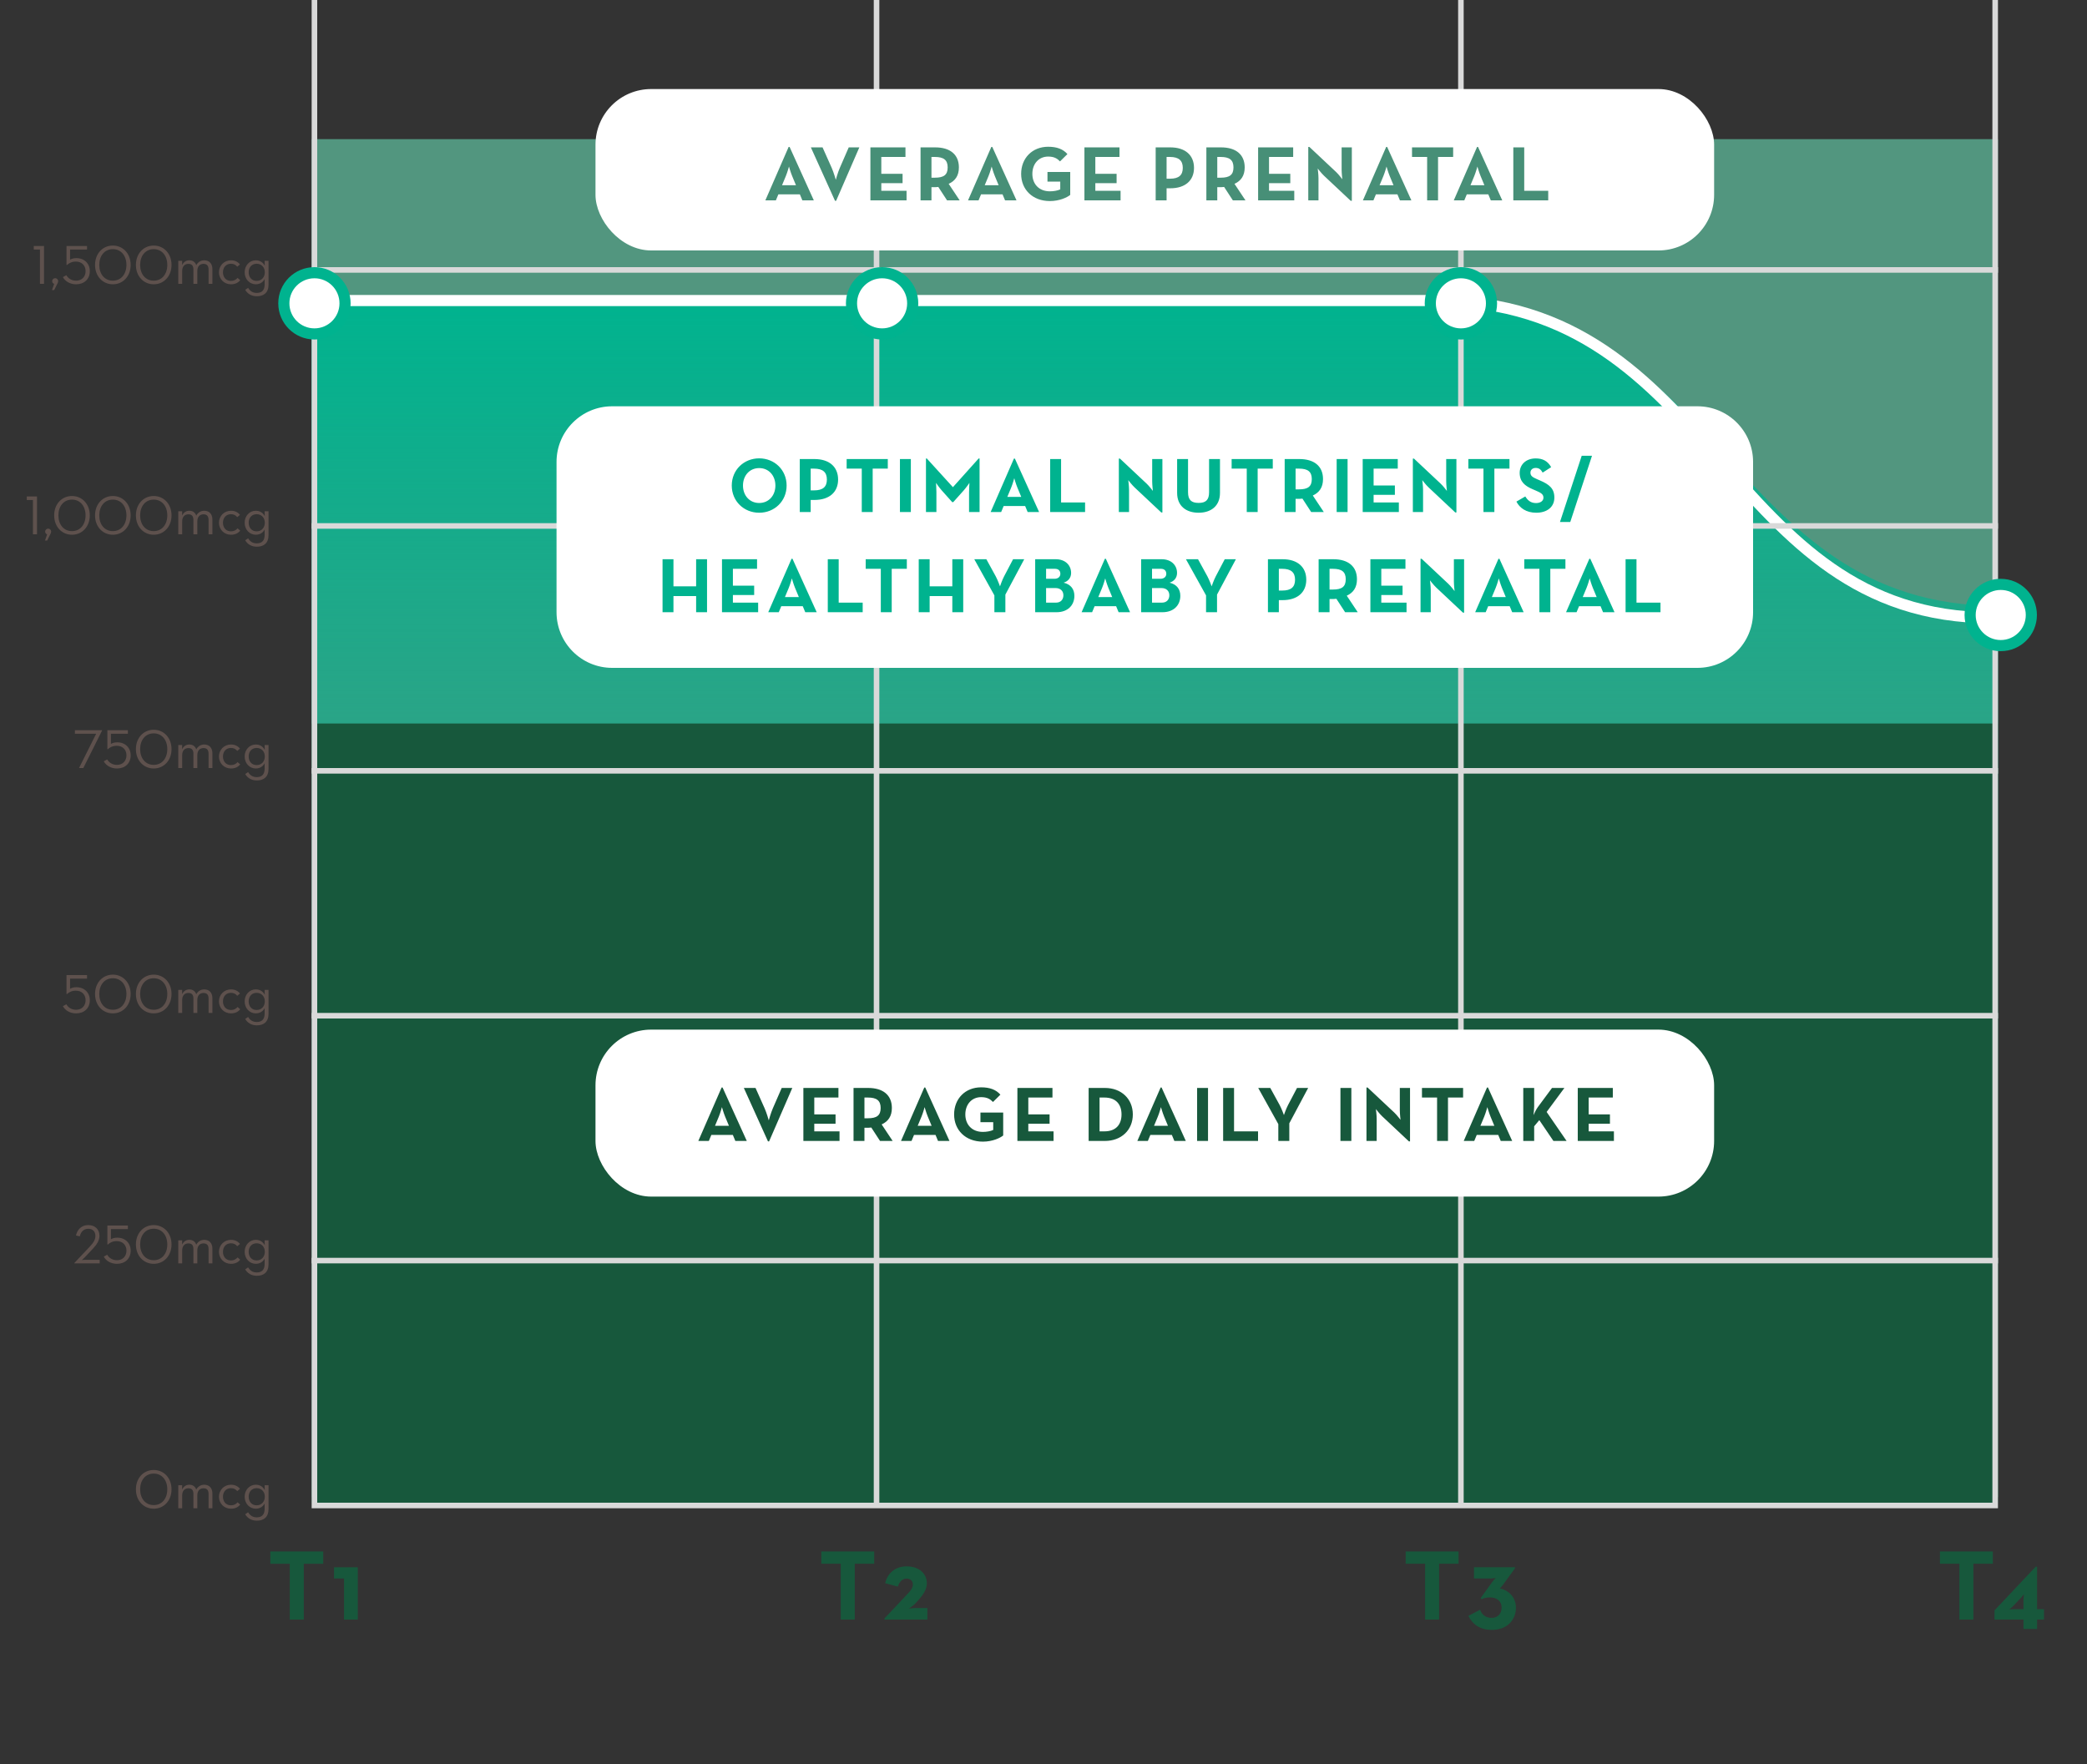 <svg width="375" height="317" viewBox="0 0 375 317" fill="none" xmlns="http://www.w3.org/2000/svg">
<rect x="0" y="0" width="375" height="317" fill="#333333" stroke="none"/>
<path d="M56 25H359V269H56V25Z" fill="#52967F"/>
<path d="M157.188 54H56V270H359V108.857C310.238 108.857 309.674 54 258.376 54H157.188Z" fill="url(#paint0_linear_7200_3251)"/>
<rect width="303" height="140" transform="translate(56 130)" fill="#17583C"/>
<path d="M52.068 291H54.588V280.974H58.08V278.76H48.576V280.974H52.068V291ZM61.82 291H64.286V281.604H60.02V283.62H61.82V291Z" fill="#17583C"/>
<path d="M151.068 291H153.588V280.974H157.08V278.76H147.576V280.974H151.068V291ZM158.93 291H166.634V288.93H164.546C164.222 288.93 163.304 289.02 163.304 289.02C163.304 289.02 164.042 288.552 164.384 288.192L164.654 287.904C165.752 286.734 166.544 285.654 166.544 284.502C166.544 282.936 165.392 281.442 162.872 281.442C161.018 281.442 159.488 282.54 159.056 284.466L161.324 285.078C161.594 284.286 162.062 283.638 162.89 283.638C163.574 283.638 164.024 284.052 164.024 284.664C164.024 285.438 163.538 285.906 162.512 286.986L158.93 290.784V291Z" fill="#17583C"/>
<path d="M256.068 291H258.588V280.974H262.08V278.76H252.576V280.974H256.068V291ZM268.052 292.854C270.968 292.854 272.39 290.892 272.39 288.894C272.39 286.914 271.004 285.708 269.492 285.402C269.492 285.402 269.726 285.204 269.978 284.862L272.21 281.802V281.604H264.848V283.62H267.692C268.214 283.62 268.79 283.53 268.79 283.53C268.79 283.53 268.43 283.836 268.142 284.232L266.054 287.13L266.234 287.346C266.576 287.166 266.99 287.022 267.782 287.022C268.916 287.022 269.816 287.67 269.816 288.84C269.816 290.01 269.042 290.694 268.052 290.694C267.062 290.694 266.342 290.262 265.946 289.236L263.84 290.334C264.506 291.684 265.766 292.854 268.052 292.854Z" fill="#17583C"/>
<path d="M352.068 291H354.588V280.974H358.08V278.76H348.576V280.974H352.068V291ZM366.032 289.128V281.496H365.78L358.382 289.344V291H363.584V292.692H366.032V291H367.274V289.128H366.032ZM363.584 289.128H361.964C361.46 289.128 361.028 289.182 361.028 289.182C361.028 289.182 361.424 288.894 361.766 288.534L363.062 287.166C363.386 286.824 363.674 286.428 363.674 286.428C363.674 286.428 363.584 287.148 363.584 287.544V289.128Z" fill="#17583C"/>
<line x1="157.5" y1="-7.74961e-08" x2="157.5" y2="270" stroke="#D9D9D9" style="mix-blend-mode:multiply"/>
<line x1="262.5" y1="-7.72453e-08" x2="262.5" y2="270" stroke="#D9D9D9" style="mix-blend-mode:multiply"/>
<line x1="358.5" y1="-7.72453e-08" x2="358.5" y2="270" stroke="#D9D9D9" style="mix-blend-mode:multiply"/>
<line x1="56.5" y1="-3.86835e-07" x2="56.5" y2="270" stroke="#D9D9D9" style="mix-blend-mode:multiply"/>
<path d="M56 54C110.22 54 109.939 54 156.854 54C203.769 54 206.579 54 257.708 54C308.837 54 309.399 111 358 111" stroke="white" stroke-width="2"/>
<path d="M7.179 51H7.909V44.2H6.069V44.84H7.179V51ZM9.342 52.12H9.732L10.332 50.92C10.392 50.81 10.452 50.66 10.452 50.52C10.452 50.22 10.202 49.98 9.912 49.98C9.632 49.98 9.372 50.22 9.372 50.52C9.372 50.76 9.522 50.94 9.732 51.01L9.342 52.12ZM13.68 51.08C15.12 51.08 16.14 50.16 16.14 48.71C16.14 47.36 15.16 46.38 13.74 46.38C13.27 46.38 12.91 46.47 12.59 46.66V44.84H15.64V44.2H11.95V47.59L12.01 47.63C12.42 47.26 12.91 47 13.64 47C14.71 47 15.38 47.73 15.38 48.71C15.38 49.7 14.72 50.43 13.68 50.43C12.82 50.43 12.24 50 11.92 49.45L11.3 49.79C11.73 50.57 12.6 51.08 13.68 51.08ZM20.277 51.08C22.077 51.08 23.477 49.66 23.477 47.6C23.477 45.54 22.077 44.12 20.277 44.12C18.477 44.12 17.077 45.54 17.077 47.6C17.077 49.66 18.477 51.08 20.277 51.08ZM20.277 50.43C18.787 50.43 17.837 49.24 17.837 47.6C17.837 45.96 18.787 44.77 20.277 44.77C21.767 44.77 22.717 45.96 22.717 47.6C22.717 49.24 21.767 50.43 20.277 50.43ZM27.621 51.08C29.421 51.08 30.821 49.66 30.821 47.6C30.821 45.54 29.421 44.12 27.621 44.12C25.821 44.12 24.421 45.54 24.421 47.6C24.421 49.66 25.821 51.08 27.621 51.08ZM27.621 50.43C26.131 50.43 25.181 49.24 25.181 47.6C25.181 45.96 26.131 44.77 27.621 44.77C29.111 44.77 30.061 45.96 30.061 47.6C30.061 49.24 29.111 50.43 27.621 50.43ZM32.035 51H32.735V48.68C32.735 47.86 33.195 47.41 33.855 47.41C34.495 47.41 34.755 47.78 34.755 48.44V51H35.455V48.68C35.455 47.86 35.905 47.41 36.565 47.41C37.215 47.41 37.475 47.78 37.475 48.44V51H38.165V48.35C38.165 47.37 37.605 46.77 36.695 46.77C36.095 46.77 35.575 47.08 35.265 47.64C35.085 47.12 34.665 46.77 34.015 46.77C33.435 46.77 32.985 47.08 32.715 47.64L32.735 46.86H32.035V51ZM41.493 51.08C42.263 51.08 42.773 50.81 43.163 50.34L42.683 49.93C42.423 50.24 42.063 50.47 41.493 50.47C40.613 50.47 40.063 49.81 40.063 48.93C40.063 48.05 40.613 47.39 41.493 47.39C42.013 47.39 42.373 47.59 42.623 47.92L43.123 47.51C42.743 47.05 42.233 46.77 41.493 46.77C40.273 46.77 39.343 47.72 39.343 48.93C39.343 50.14 40.273 51.08 41.493 51.08ZM46.162 53.23C47.392 53.23 48.252 52.59 48.252 51.13V46.86H47.552L47.572 47.75C47.282 47.18 46.752 46.77 45.962 46.77C44.842 46.77 43.962 47.69 43.962 48.92C43.962 50.16 44.842 51.08 45.972 51.08C46.712 51.08 47.282 50.68 47.552 50.14V51.08C47.552 52.17 47.032 52.63 46.142 52.63C45.412 52.63 44.932 52.3 44.582 51.72L44.062 52.08C44.452 52.75 45.142 53.23 46.162 53.23ZM46.112 50.47C45.242 50.47 44.682 49.82 44.682 48.92C44.682 48.03 45.242 47.39 46.112 47.39C46.992 47.39 47.582 48.03 47.582 48.92C47.582 49.82 46.992 50.47 46.112 50.47Z" fill="#5E514D"/>
<path d="M14.201 138H14.971L18.341 131.27V131.2H13.461V131.84H17.281L14.201 138ZM21.024 138.08C22.464 138.08 23.484 137.16 23.484 135.71C23.484 134.36 22.504 133.38 21.084 133.38C20.614 133.38 20.254 133.47 19.934 133.66V131.84H22.984V131.2H19.294V134.59L19.354 134.63C19.764 134.26 20.254 134 20.984 134C22.054 134 22.724 134.73 22.724 135.71C22.724 136.7 22.064 137.43 21.024 137.43C20.164 137.43 19.584 137 19.264 136.45L18.644 136.79C19.074 137.57 19.944 138.08 21.024 138.08ZM27.621 138.08C29.421 138.08 30.821 136.66 30.821 134.6C30.821 132.54 29.421 131.12 27.621 131.12C25.821 131.12 24.421 132.54 24.421 134.6C24.421 136.66 25.821 138.08 27.621 138.08ZM27.621 137.43C26.131 137.43 25.181 136.24 25.181 134.6C25.181 132.96 26.131 131.77 27.621 131.77C29.111 131.77 30.061 132.96 30.061 134.6C30.061 136.24 29.111 137.43 27.621 137.43ZM32.035 138H32.735V135.68C32.735 134.86 33.195 134.41 33.855 134.41C34.495 134.41 34.755 134.78 34.755 135.44V138H35.455V135.68C35.455 134.86 35.905 134.41 36.565 134.41C37.215 134.41 37.475 134.78 37.475 135.44V138H38.165V135.35C38.165 134.37 37.605 133.77 36.695 133.77C36.095 133.77 35.575 134.08 35.265 134.64C35.085 134.12 34.665 133.77 34.015 133.77C33.435 133.77 32.985 134.08 32.715 134.64L32.735 133.86H32.035V138ZM41.493 138.08C42.263 138.08 42.773 137.81 43.163 137.34L42.683 136.93C42.423 137.24 42.063 137.47 41.493 137.47C40.613 137.47 40.063 136.81 40.063 135.93C40.063 135.05 40.613 134.39 41.493 134.39C42.013 134.39 42.373 134.59 42.623 134.92L43.123 134.51C42.743 134.05 42.233 133.77 41.493 133.77C40.273 133.77 39.343 134.72 39.343 135.93C39.343 137.14 40.273 138.08 41.493 138.08ZM46.162 140.23C47.392 140.23 48.252 139.59 48.252 138.13V133.86H47.552L47.572 134.75C47.282 134.18 46.752 133.77 45.962 133.77C44.842 133.77 43.962 134.69 43.962 135.92C43.962 137.16 44.842 138.08 45.972 138.08C46.712 138.08 47.282 137.68 47.552 137.14V138.08C47.552 139.17 47.032 139.63 46.142 139.63C45.412 139.63 44.932 139.3 44.582 138.72L44.062 139.08C44.452 139.75 45.142 140.23 46.162 140.23ZM46.112 137.47C45.242 137.47 44.682 136.82 44.682 135.92C44.682 135.03 45.242 134.39 46.112 134.39C46.992 134.39 47.582 135.03 47.582 135.92C47.582 136.82 46.992 137.47 46.112 137.47Z" fill="#5E514D"/>
<path d="M5.919 96H6.649V89.2H4.809V89.84H5.919V96ZM8.083 97.12H8.473L9.073 95.92C9.133 95.81 9.193 95.66 9.193 95.52C9.193 95.22 8.943 94.98 8.653 94.98C8.373 94.98 8.113 95.22 8.113 95.52C8.113 95.76 8.263 95.94 8.473 96.01L8.083 97.12ZM12.934 96.08C14.734 96.08 16.134 94.66 16.134 92.6C16.134 90.54 14.734 89.12 12.934 89.12C11.134 89.12 9.734 90.54 9.734 92.6C9.734 94.66 11.134 96.08 12.934 96.08ZM12.934 95.43C11.444 95.43 10.494 94.24 10.494 92.6C10.494 90.96 11.444 89.77 12.934 89.77C14.424 89.77 15.374 90.96 15.374 92.6C15.374 94.24 14.424 95.43 12.934 95.43ZM20.277 96.08C22.077 96.08 23.477 94.66 23.477 92.6C23.477 90.54 22.077 89.12 20.277 89.12C18.477 89.12 17.077 90.54 17.077 92.6C17.077 94.66 18.477 96.08 20.277 96.08ZM20.277 95.43C18.787 95.43 17.837 94.24 17.837 92.6C17.837 90.96 18.787 89.77 20.277 89.77C21.767 89.77 22.717 90.96 22.717 92.6C22.717 94.24 21.767 95.43 20.277 95.43ZM27.621 96.08C29.421 96.08 30.821 94.66 30.821 92.6C30.821 90.54 29.421 89.12 27.621 89.12C25.821 89.12 24.421 90.54 24.421 92.6C24.421 94.66 25.821 96.08 27.621 96.08ZM27.621 95.43C26.131 95.43 25.181 94.24 25.181 92.6C25.181 90.96 26.131 89.77 27.621 89.77C29.111 89.77 30.061 90.96 30.061 92.6C30.061 94.24 29.111 95.43 27.621 95.43ZM32.035 96H32.735V93.68C32.735 92.86 33.195 92.41 33.855 92.41C34.495 92.41 34.755 92.78 34.755 93.44V96H35.455V93.68C35.455 92.86 35.905 92.41 36.565 92.41C37.215 92.41 37.475 92.78 37.475 93.44V96H38.165V93.35C38.165 92.37 37.605 91.77 36.695 91.77C36.095 91.77 35.575 92.08 35.265 92.64C35.085 92.12 34.665 91.77 34.015 91.77C33.435 91.77 32.985 92.08 32.715 92.64L32.735 91.86H32.035V96ZM41.493 96.08C42.263 96.08 42.773 95.81 43.163 95.34L42.683 94.93C42.423 95.24 42.063 95.47 41.493 95.47C40.613 95.47 40.063 94.81 40.063 93.93C40.063 93.05 40.613 92.39 41.493 92.39C42.013 92.39 42.373 92.59 42.623 92.92L43.123 92.51C42.743 92.05 42.233 91.77 41.493 91.77C40.273 91.77 39.343 92.72 39.343 93.93C39.343 95.14 40.273 96.08 41.493 96.08ZM46.162 98.23C47.392 98.23 48.252 97.59 48.252 96.13V91.86H47.552L47.572 92.75C47.282 92.18 46.752 91.77 45.962 91.77C44.842 91.77 43.962 92.69 43.962 93.92C43.962 95.16 44.842 96.08 45.972 96.08C46.712 96.08 47.282 95.68 47.552 95.14V96.08C47.552 97.17 47.032 97.63 46.142 97.63C45.412 97.63 44.932 97.3 44.582 96.72L44.062 97.08C44.452 97.75 45.142 98.23 46.162 98.23ZM46.112 95.47C45.242 95.47 44.682 94.82 44.682 93.92C44.682 93.03 45.242 92.39 46.112 92.39C46.992 92.39 47.582 93.03 47.582 93.92C47.582 94.82 46.992 95.47 46.112 95.47Z" fill="#5E514D"/>
<path d="M13.362 227H17.912V226.36H15.312C15.042 226.36 14.692 226.4 14.692 226.4C14.692 226.4 14.992 226.17 15.202 225.94L16.712 224.34C17.372 223.63 17.872 222.9 17.872 222.05C17.872 220.91 17.092 220.12 15.872 220.12C14.632 220.12 13.882 220.93 13.652 221.99L14.342 222.14C14.542 221.25 15.112 220.78 15.872 220.78C16.682 220.78 17.142 221.31 17.142 222.05C17.142 222.74 16.772 223.32 16.152 223.97L13.362 226.93V227ZM21.024 227.08C22.464 227.08 23.484 226.16 23.484 224.71C23.484 223.36 22.504 222.38 21.084 222.38C20.614 222.38 20.254 222.47 19.934 222.66V220.84H22.984V220.2H19.294V223.59L19.354 223.63C19.764 223.26 20.254 223 20.984 223C22.054 223 22.724 223.73 22.724 224.71C22.724 225.7 22.064 226.43 21.024 226.43C20.164 226.43 19.584 226 19.264 225.45L18.644 225.79C19.074 226.57 19.944 227.08 21.024 227.08ZM27.621 227.08C29.421 227.08 30.821 225.66 30.821 223.6C30.821 221.54 29.421 220.12 27.621 220.12C25.821 220.12 24.421 221.54 24.421 223.6C24.421 225.66 25.821 227.08 27.621 227.08ZM27.621 226.43C26.131 226.43 25.181 225.24 25.181 223.6C25.181 221.96 26.131 220.77 27.621 220.77C29.111 220.77 30.061 221.96 30.061 223.6C30.061 225.24 29.111 226.43 27.621 226.43ZM32.035 227H32.735V224.68C32.735 223.86 33.195 223.41 33.855 223.41C34.495 223.41 34.755 223.78 34.755 224.44V227H35.455V224.68C35.455 223.86 35.905 223.41 36.565 223.41C37.215 223.41 37.475 223.78 37.475 224.44V227H38.165V224.35C38.165 223.37 37.605 222.77 36.695 222.77C36.095 222.77 35.575 223.08 35.265 223.64C35.085 223.12 34.665 222.77 34.015 222.77C33.435 222.77 32.985 223.08 32.715 223.64L32.735 222.86H32.035V227ZM41.493 227.08C42.263 227.08 42.773 226.81 43.163 226.34L42.683 225.93C42.423 226.24 42.063 226.47 41.493 226.47C40.613 226.47 40.063 225.81 40.063 224.93C40.063 224.05 40.613 223.39 41.493 223.39C42.013 223.39 42.373 223.59 42.623 223.92L43.123 223.51C42.743 223.05 42.233 222.77 41.493 222.77C40.273 222.77 39.343 223.72 39.343 224.93C39.343 226.14 40.273 227.08 41.493 227.08ZM46.162 229.23C47.392 229.23 48.252 228.59 48.252 227.13V222.86H47.552L47.572 223.75C47.282 223.18 46.752 222.77 45.962 222.77C44.842 222.77 43.962 223.69 43.962 224.92C43.962 226.16 44.842 227.08 45.972 227.08C46.712 227.08 47.282 226.68 47.552 226.14V227.08C47.552 228.17 47.032 228.63 46.142 228.63C45.412 228.63 44.932 228.3 44.582 227.72L44.062 228.08C44.452 228.75 45.142 229.23 46.162 229.23ZM46.112 226.47C45.242 226.47 44.682 225.82 44.682 224.92C44.682 224.03 45.242 223.39 46.112 223.39C46.992 223.39 47.582 224.03 47.582 224.92C47.582 225.82 46.992 226.47 46.112 226.47Z" fill="#5E514D"/>
<path d="M13.68 182.08C15.12 182.08 16.14 181.16 16.14 179.71C16.14 178.36 15.16 177.38 13.74 177.38C13.27 177.38 12.91 177.47 12.59 177.66V175.84H15.64V175.2H11.95V178.59L12.01 178.63C12.42 178.26 12.91 178 13.64 178C14.71 178 15.38 178.73 15.38 179.71C15.38 180.7 14.72 181.43 13.68 181.43C12.82 181.43 12.24 181 11.92 180.45L11.3 180.79C11.73 181.57 12.6 182.08 13.68 182.08ZM20.277 182.08C22.077 182.08 23.477 180.66 23.477 178.6C23.477 176.54 22.077 175.12 20.277 175.12C18.477 175.12 17.077 176.54 17.077 178.6C17.077 180.66 18.477 182.08 20.277 182.08ZM20.277 181.43C18.787 181.43 17.837 180.24 17.837 178.6C17.837 176.96 18.787 175.77 20.277 175.77C21.767 175.77 22.717 176.96 22.717 178.6C22.717 180.24 21.767 181.43 20.277 181.43ZM27.621 182.08C29.421 182.08 30.821 180.66 30.821 178.6C30.821 176.54 29.421 175.12 27.621 175.12C25.821 175.12 24.421 176.54 24.421 178.6C24.421 180.66 25.821 182.08 27.621 182.08ZM27.621 181.43C26.131 181.43 25.181 180.24 25.181 178.6C25.181 176.96 26.131 175.77 27.621 175.77C29.111 175.77 30.061 176.96 30.061 178.6C30.061 180.24 29.111 181.43 27.621 181.43ZM32.035 182H32.735V179.68C32.735 178.86 33.195 178.41 33.855 178.41C34.495 178.41 34.755 178.78 34.755 179.44V182H35.455V179.68C35.455 178.86 35.905 178.41 36.565 178.41C37.215 178.41 37.475 178.78 37.475 179.44V182H38.165V179.35C38.165 178.37 37.605 177.77 36.695 177.77C36.095 177.77 35.575 178.08 35.265 178.64C35.085 178.12 34.665 177.77 34.015 177.77C33.435 177.77 32.985 178.08 32.715 178.64L32.735 177.86H32.035V182ZM41.493 182.08C42.263 182.08 42.773 181.81 43.163 181.34L42.683 180.93C42.423 181.24 42.063 181.47 41.493 181.47C40.613 181.47 40.063 180.81 40.063 179.93C40.063 179.05 40.613 178.39 41.493 178.39C42.013 178.39 42.373 178.59 42.623 178.92L43.123 178.51C42.743 178.05 42.233 177.77 41.493 177.77C40.273 177.77 39.343 178.72 39.343 179.93C39.343 181.14 40.273 182.08 41.493 182.08ZM46.162 184.23C47.392 184.23 48.252 183.59 48.252 182.13V177.86H47.552L47.572 178.75C47.282 178.18 46.752 177.77 45.962 177.77C44.842 177.77 43.962 178.69 43.962 179.92C43.962 181.16 44.842 182.08 45.972 182.08C46.712 182.08 47.282 181.68 47.552 181.14V182.08C47.552 183.17 47.032 183.63 46.142 183.63C45.412 183.63 44.932 183.3 44.582 182.72L44.062 183.08C44.452 183.75 45.142 184.23 46.162 184.23ZM46.112 181.47C45.242 181.47 44.682 180.82 44.682 179.92C44.682 179.03 45.242 178.39 46.112 178.39C46.992 178.39 47.582 179.03 47.582 179.92C47.582 180.82 46.992 181.47 46.112 181.47Z" fill="#5E514D"/>
<path d="M27.621 271.08C29.421 271.08 30.821 269.66 30.821 267.6C30.821 265.54 29.421 264.12 27.621 264.12C25.821 264.12 24.421 265.54 24.421 267.6C24.421 269.66 25.821 271.08 27.621 271.08ZM27.621 270.43C26.131 270.43 25.181 269.24 25.181 267.6C25.181 265.96 26.131 264.77 27.621 264.77C29.111 264.77 30.061 265.96 30.061 267.6C30.061 269.24 29.111 270.43 27.621 270.43ZM32.035 271H32.735V268.68C32.735 267.86 33.195 267.41 33.855 267.41C34.495 267.41 34.755 267.78 34.755 268.44V271H35.455V268.68C35.455 267.86 35.905 267.41 36.565 267.41C37.215 267.41 37.475 267.78 37.475 268.44V271H38.165V268.35C38.165 267.37 37.605 266.77 36.695 266.77C36.095 266.77 35.575 267.08 35.265 267.64C35.085 267.12 34.665 266.77 34.015 266.77C33.435 266.77 32.985 267.08 32.715 267.64L32.735 266.86H32.035V271ZM41.493 271.08C42.263 271.08 42.773 270.81 43.163 270.34L42.683 269.93C42.423 270.24 42.063 270.47 41.493 270.47C40.613 270.47 40.063 269.81 40.063 268.93C40.063 268.05 40.613 267.39 41.493 267.39C42.013 267.39 42.373 267.59 42.623 267.92L43.123 267.51C42.743 267.05 42.233 266.77 41.493 266.77C40.273 266.77 39.343 267.72 39.343 268.93C39.343 270.14 40.273 271.08 41.493 271.08ZM46.162 273.23C47.392 273.23 48.252 272.59 48.252 271.13V266.86H47.552L47.572 267.75C47.282 267.18 46.752 266.77 45.962 266.77C44.842 266.77 43.962 267.69 43.962 268.92C43.962 270.16 44.842 271.08 45.972 271.08C46.712 271.08 47.282 270.68 47.552 270.14V271.08C47.552 272.17 47.032 272.63 46.142 272.63C45.412 272.63 44.932 272.3 44.582 271.72L44.062 272.08C44.452 272.75 45.142 273.23 46.162 273.23ZM46.112 270.47C45.242 270.47 44.682 269.82 44.682 268.92C44.682 268.03 45.242 267.39 46.112 267.39C46.992 267.39 47.582 268.03 47.582 268.92C47.582 269.82 46.992 270.47 46.112 270.47Z" fill="#5E514D"/>
<line x1="56" y1="48.5" x2="359" y2="48.5" stroke="#D9D9D9" style="mix-blend-mode:multiply"/>
<line x1="56" y1="94.5" x2="359" y2="94.5" stroke="#D9D9D9" style="mix-blend-mode:multiply"/>
<line x1="56" y1="226.5" x2="359" y2="226.5" stroke="#D9D9D9" style="mix-blend-mode:multiply"/>
<line x1="56" y1="182.5" x2="359" y2="182.5" stroke="#D9D9D9" style="mix-blend-mode:multiply"/>
<line x1="56" y1="138.5" x2="359" y2="138.5" stroke="#D9D9D9" style="mix-blend-mode:multiply"/>
<line y1="-0.5" x2="303" y2="-0.5" transform="matrix(1 -1.28061e-06 5.96803e-09 1 56 271)" stroke="#D9D9D9"/>
<path d="M100 83C100 77.477 104.477 73 110 73H111H305C310.523 73 315 77.477 315 83V110C315 115.523 310.523 120 305 120H110C104.477 120 100 115.523 100 110V83.5V83Z" fill="white"/>
<path d="M136.414 92.126C139.158 92.126 141.342 90.054 141.342 87.24C141.342 84.426 139.158 82.354 136.414 82.354C133.67 82.354 131.486 84.426 131.486 87.24C131.486 90.054 133.67 92.126 136.414 92.126ZM136.414 90.376C134.678 90.376 133.502 89.018 133.502 87.24C133.502 85.462 134.678 84.104 136.414 84.104C138.15 84.104 139.326 85.462 139.326 87.24C139.326 89.018 138.15 90.376 136.414 90.376ZM143.705 92H145.665V89.83H146.337C148.983 89.83 150.593 88.458 150.593 86.162C150.593 83.866 148.997 82.48 146.337 82.48H143.705V92ZM145.665 88.108V84.202H146.281C147.849 84.202 148.577 84.846 148.577 86.162C148.577 87.464 147.877 88.108 146.281 88.108H145.665ZM154.846 92H156.806V84.202H159.522V82.48H152.13V84.202H154.846V92ZM161.704 92H163.664V82.48H161.704V92ZM166.381 92H168.257V88.43C168.257 87.786 168.187 86.764 168.187 86.764C168.187 86.764 168.761 87.604 169.209 88.108L171.099 90.222H171.281L173.171 88.108C173.619 87.604 174.193 86.764 174.193 86.764C174.193 86.764 174.123 87.786 174.123 88.43V92H176.013V82.382H175.845L171.225 87.534L166.535 82.382H166.381V92ZM178.002 92H179.892L180.34 90.922H184.204L184.652 92H186.71L182.356 82.396H182.188L178.002 92ZM180.998 89.284L181.684 87.632C181.964 86.96 182.244 85.924 182.244 85.924C182.244 85.924 182.538 86.96 182.818 87.632L183.504 89.284H180.998ZM188.699 92H194.971V90.278H190.659V82.48H188.699V92ZM208.667 92.084H208.863V82.48H207.029V86.47C207.029 87.128 207.155 88.206 207.155 88.206C207.155 88.206 206.497 87.338 206.035 86.904L201.233 82.396H201.037V92H202.871V88.01C202.871 87.324 202.731 86.274 202.731 86.274C202.731 86.274 203.389 87.128 203.865 87.576L208.667 92.084ZM215.375 92.126C217.545 92.126 219.211 90.964 219.211 88.556V82.48H217.251V88.444C217.251 89.83 216.663 90.362 215.375 90.362C214.073 90.362 213.471 89.83 213.471 88.444V82.48H211.511V88.556C211.511 90.964 213.177 92.126 215.375 92.126ZM224.021 92H225.981V84.202H228.697V82.48H221.305V84.202H224.021V92ZM235.89 89.032C237.066 88.5 237.724 87.562 237.724 86.078C237.724 83.754 236.128 82.48 233.468 82.48H230.836V92H232.796V89.634H233.468C233.65 89.634 233.846 89.62 234.028 89.592L235.596 92H237.864L235.89 89.032ZM232.796 87.926V84.202H233.412C234.98 84.202 235.708 84.734 235.708 86.078C235.708 87.422 235.008 87.926 233.412 87.926H232.796ZM240.177 92H242.137V82.48H240.177V92ZM244.855 92H251.351V90.278H246.815V88.906H250.637V87.226H246.815V84.202H251.155V82.48H244.855V92ZM261.497 92.084H261.693V82.48H259.859V86.47C259.859 87.128 259.985 88.206 259.985 88.206C259.985 88.206 259.327 87.338 258.865 86.904L254.063 82.396H253.867V92H255.701V88.01C255.701 87.324 255.561 86.274 255.561 86.274C255.561 86.274 256.219 87.128 256.695 87.576L261.497 92.084ZM266.554 92H268.514V84.202H271.23V82.48H263.838V84.202H266.554V92ZM276.045 92.126C277.907 92.126 279.293 91.16 279.293 89.396C279.293 87.758 278.355 87.03 276.689 86.316L276.199 86.106C275.359 85.742 274.995 85.504 274.995 84.916C274.995 84.44 275.359 84.076 275.933 84.076C276.493 84.076 276.857 84.314 277.193 84.916L278.719 83.936C278.075 82.802 277.179 82.368 275.933 82.368C274.183 82.368 273.063 83.488 273.063 84.958C273.063 86.554 274.001 87.31 275.415 87.912L275.905 88.122C276.801 88.514 277.333 88.752 277.333 89.424C277.333 89.984 276.815 90.39 276.003 90.39C275.037 90.39 274.491 89.886 274.071 89.2L272.475 90.124C273.049 91.258 274.225 92.126 276.045 92.126ZM280.302 93.792H282.15L286.056 81.892H284.208L280.302 93.792ZM119.049 110H121.009V107.102H125.083V110H127.043V100.48H125.083V105.352H121.009V100.48H119.049V110ZM129.73 110H136.226V108.278H131.69V106.906H135.512V105.226H131.69V102.202H136.03V100.48H129.73V110ZM138.042 110H139.932L140.38 108.922H144.244L144.692 110H146.75L142.396 100.396H142.228L138.042 110ZM141.038 107.284L141.724 105.632C142.004 104.96 142.284 103.924 142.284 103.924C142.284 103.924 142.578 104.96 142.858 105.632L143.544 107.284H141.038ZM148.739 110H155.011V108.278H150.699V100.48H148.739V110ZM158.267 110H160.227V102.202H162.943V100.48H155.551V102.202H158.267V110ZM165.082 110H167.042V107.102H171.116V110H173.076V100.48H171.116V105.352H167.042V100.48H165.082V110ZM178.675 110H180.649V106.836L184.037 100.48H182.035L180.425 103.546C180.061 104.232 179.683 105.352 179.683 105.352C179.683 105.352 179.277 104.218 178.913 103.546L177.233 100.48H175.063L178.675 106.976V110ZM186.006 110H189.856C191.844 110 193.048 108.754 193.048 107.06C193.048 105.87 192.418 105.002 191.116 104.694C191.942 104.428 192.46 103.826 192.46 102.944C192.46 101.6 191.466 100.48 189.688 100.48H186.006V110ZM187.966 103.994V102.202H189.576C190.178 102.202 190.528 102.552 190.528 103.098C190.528 103.644 190.108 103.994 189.478 103.994H187.966ZM187.966 108.278V105.66H189.66C190.556 105.66 191.074 106.192 191.074 106.962C191.074 107.746 190.57 108.278 189.772 108.278H187.966ZM194.346 110H196.236L196.684 108.922H200.548L200.996 110H203.054L198.7 100.396H198.532L194.346 110ZM197.342 107.284L198.028 105.632C198.308 104.96 198.588 103.924 198.588 103.924C198.588 103.924 198.882 104.96 199.162 105.632L199.848 107.284H197.342ZM205.042 110H208.892C210.88 110 212.084 108.754 212.084 107.06C212.084 105.87 211.454 105.002 210.152 104.694C210.978 104.428 211.496 103.826 211.496 102.944C211.496 101.6 210.502 100.48 208.724 100.48H205.042V110ZM207.002 103.994V102.202H208.612C209.214 102.202 209.564 102.552 209.564 103.098C209.564 103.644 209.144 103.994 208.514 103.994H207.002ZM207.002 108.278V105.66H208.696C209.592 105.66 210.11 106.192 210.11 106.962C210.11 107.746 209.606 108.278 208.808 108.278H207.002ZM216.707 110H218.681V106.836L222.069 100.48H220.067L218.457 103.546C218.093 104.232 217.715 105.352 217.715 105.352C217.715 105.352 217.309 104.218 216.945 103.546L215.265 100.48H213.095L216.707 106.976V110ZM227.828 110H229.788V107.83H230.46C233.106 107.83 234.716 106.458 234.716 104.162C234.716 101.866 233.12 100.48 230.46 100.48H227.828V110ZM229.788 106.108V102.202H230.404C231.972 102.202 232.7 102.846 232.7 104.162C232.7 105.464 232 106.108 230.404 106.108H229.788ZM241.99 107.032C243.166 106.5 243.824 105.562 243.824 104.078C243.824 101.754 242.228 100.48 239.568 100.48H236.936V110H238.896V107.634H239.568C239.75 107.634 239.946 107.62 240.128 107.592L241.696 110H243.964L241.99 107.032ZM238.896 105.926V102.202H239.512C241.08 102.202 241.808 102.734 241.808 104.078C241.808 105.422 241.108 105.926 239.512 105.926H238.896ZM246.236 110H252.732V108.278H248.196V106.906H252.018V105.226H248.196V102.202H252.536V100.48H246.236V110ZM262.878 110.084H263.074V100.48H261.24V104.47C261.24 105.128 261.366 106.206 261.366 106.206C261.366 106.206 260.708 105.338 260.246 104.904L255.444 100.396H255.248V110H257.082V106.01C257.082 105.324 256.942 104.274 256.942 104.274C256.942 104.274 257.6 105.128 258.076 105.576L262.878 110.084ZM265.065 110H266.955L267.403 108.922H271.267L271.715 110H273.773L269.419 100.396H269.251L265.065 110ZM268.061 107.284L268.747 105.632C269.027 104.96 269.307 103.924 269.307 103.924C269.307 103.924 269.601 104.96 269.881 105.632L270.567 107.284H268.061ZM276.605 110H278.565V102.202H281.281V100.48H273.889V102.202H276.605V110ZM281.394 110H283.284L283.732 108.922H287.596L288.044 110H290.102L285.748 100.396H285.58L281.394 110ZM284.39 107.284L285.076 105.632C285.356 104.96 285.636 103.924 285.636 103.924C285.636 103.924 285.93 104.96 286.21 105.632L286.896 107.284H284.39ZM292.091 110H298.363V108.278H294.051V100.48H292.091V110Z" fill="#00B38F"/>
<rect x="107" y="16" width="201" height="29" rx="10" fill="white"/>
<path d="M137.522 36H139.412L139.86 34.922H143.724L144.172 36H146.23L141.876 26.396H141.708L137.522 36ZM140.518 33.284L141.204 31.632C141.484 30.96 141.764 29.924 141.764 29.924C141.764 29.924 142.058 30.96 142.338 31.632L143.024 33.284H140.518ZM150.04 36.084H150.236L154.408 26.48H152.504L150.908 30.148C150.544 30.974 150.18 32.304 150.18 32.304C150.18 32.304 149.802 30.96 149.438 30.148L147.8 26.48H145.7L150.04 36.084ZM156.397 36H162.893V34.278H158.357V32.906H162.179V31.226H158.357V28.202H162.697V26.48H156.397V36ZM170.463 33.032C171.639 32.5 172.297 31.562 172.297 30.078C172.297 27.754 170.701 26.48 168.041 26.48H165.409V36H167.369V33.634H168.041C168.223 33.634 168.419 33.62 168.601 33.592L170.169 36H172.437L170.463 33.032ZM167.369 31.926V28.202H167.985C169.553 28.202 170.281 28.734 170.281 30.078C170.281 31.422 169.581 31.926 167.985 31.926H167.369ZM173.941 36H175.831L176.279 34.922H180.143L180.591 36H182.649L178.295 26.396H178.127L173.941 36ZM176.937 33.284L177.623 31.632C177.903 30.96 178.183 29.924 178.183 29.924C178.183 29.924 178.477 30.96 178.757 31.632L179.443 33.284H176.937ZM188.648 36.126C190.384 36.126 191.756 35.468 192.302 35.02V30.904H188.214V32.626H190.51V34.026C190.02 34.264 189.264 34.376 188.648 34.376C186.646 34.376 185.498 33.018 185.498 31.24C185.498 29.462 186.618 28.132 188.34 28.132C189.446 28.132 189.992 28.51 190.468 29L191.798 27.684C191.014 26.788 189.894 26.368 188.34 26.368C185.47 26.368 183.482 28.426 183.482 31.24C183.482 34.054 185.54 36.126 188.648 36.126ZM194.853 36H201.349V34.278H196.813V32.906H200.635V31.226H196.813V28.202H201.153V26.48H194.853V36ZM207.656 36H209.616V33.83H210.288C212.934 33.83 214.544 32.458 214.544 30.162C214.544 27.866 212.948 26.48 210.288 26.48H207.656V36ZM209.616 32.108V28.202H210.232C211.8 28.202 212.528 28.846 212.528 30.162C212.528 31.464 211.828 32.108 210.232 32.108H209.616ZM221.818 33.032C222.994 32.5 223.652 31.562 223.652 30.078C223.652 27.754 222.056 26.48 219.396 26.48H216.764V36H218.724V33.634H219.396C219.578 33.634 219.774 33.62 219.956 33.592L221.524 36H223.792L221.818 33.032ZM218.724 31.926V28.202H219.34C220.908 28.202 221.636 28.734 221.636 30.078C221.636 31.422 220.936 31.926 219.34 31.926H218.724ZM226.063 36H232.559V34.278H228.023V32.906H231.845V31.226H228.023V28.202H232.363V26.48H226.063V36ZM242.706 36.084H242.902V26.48H241.068V30.47C241.068 31.128 241.194 32.206 241.194 32.206C241.194 32.206 240.536 31.338 240.074 30.904L235.272 26.396H235.076V36H236.91V32.01C236.91 31.324 236.77 30.274 236.77 30.274C236.77 30.274 237.428 31.128 237.904 31.576L242.706 36.084ZM244.892 36H246.782L247.23 34.922H251.094L251.542 36H253.6L249.246 26.396H249.078L244.892 36ZM247.888 33.284L248.574 31.632C248.854 30.96 249.134 29.924 249.134 29.924C249.134 29.924 249.428 30.96 249.708 31.632L250.394 33.284H247.888ZM256.433 36H258.393V28.202H261.109V26.48H253.717V28.202H256.433V36ZM261.222 36H263.112L263.56 34.922H267.424L267.872 36H269.93L265.576 26.396H265.408L261.222 36ZM264.218 33.284L264.904 31.632C265.184 30.96 265.464 29.924 265.464 29.924C265.464 29.924 265.758 30.96 266.038 31.632L266.724 33.284H264.218ZM271.919 36H278.191V34.278H273.879V26.48H271.919V36Z" fill="#478F77"/>
<rect x="107" y="185" width="201" height="30" rx="10" fill="white"/>
<path d="M125.478 205H127.368L127.816 203.922H131.68L132.128 205H134.186L129.832 195.396H129.664L125.478 205ZM128.474 202.284L129.16 200.632C129.44 199.96 129.72 198.924 129.72 198.924C129.72 198.924 130.014 199.96 130.294 200.632L130.98 202.284H128.474ZM137.996 205.084H138.192L142.364 195.48H140.46L138.864 199.148C138.5 199.974 138.136 201.304 138.136 201.304C138.136 201.304 137.758 199.96 137.394 199.148L135.756 195.48H133.656L137.996 205.084ZM144.353 205H150.849V203.278H146.313V201.906H150.135V200.226H146.313V197.202H150.653V195.48H144.353V205ZM158.42 202.032C159.596 201.5 160.254 200.562 160.254 199.078C160.254 196.754 158.658 195.48 155.998 195.48H153.366V205H155.326V202.634H155.998C156.18 202.634 156.376 202.62 156.558 202.592L158.126 205H160.394L158.42 202.032ZM155.326 200.926V197.202H155.942C157.51 197.202 158.238 197.734 158.238 199.078C158.238 200.422 157.538 200.926 155.942 200.926H155.326ZM161.897 205H163.787L164.235 203.922H168.099L168.547 205H170.605L166.251 195.396H166.083L161.897 205ZM164.893 202.284L165.579 200.632C165.859 199.96 166.139 198.924 166.139 198.924C166.139 198.924 166.433 199.96 166.713 200.632L167.399 202.284H164.893ZM176.604 205.126C178.34 205.126 179.712 204.468 180.258 204.02V199.904H176.17V201.626H178.466V203.026C177.976 203.264 177.22 203.376 176.604 203.376C174.602 203.376 173.454 202.018 173.454 200.24C173.454 198.462 174.574 197.132 176.296 197.132C177.402 197.132 177.948 197.51 178.424 198L179.754 196.684C178.97 195.788 177.85 195.368 176.296 195.368C173.426 195.368 171.438 197.426 171.438 200.24C171.438 203.054 173.496 205.126 176.604 205.126ZM182.81 205H189.306V203.278H184.77V201.906H188.592V200.226H184.77V197.202H189.11V195.48H182.81V205ZM195.612 205H198.538C201.478 205 203.55 203.054 203.55 200.24C203.55 197.426 201.464 195.48 198.538 195.48H195.612V205ZM197.572 203.278V197.202H198.44C200.554 197.202 201.52 198.462 201.52 200.24C201.52 202.018 200.554 203.278 198.44 203.278H197.572ZM204.362 205H206.252L206.7 203.922H210.564L211.012 205H213.07L208.716 195.396H208.548L204.362 205ZM207.358 202.284L208.044 200.632C208.324 199.96 208.604 198.924 208.604 198.924C208.604 198.924 208.898 199.96 209.178 200.632L209.864 202.284H207.358ZM215.101 205H217.061V195.48H215.101V205ZM219.778 205H226.05V203.278H221.738V195.48H219.778V205ZM229.693 205H231.667V201.836L235.055 195.48H233.053L231.443 198.546C231.079 199.232 230.701 200.352 230.701 200.352C230.701 200.352 230.295 199.218 229.931 198.546L228.251 195.48H226.081L229.693 201.976V205ZM240.856 205H242.816V195.48H240.856V205ZM253.163 205.084H253.359V195.48H251.525V199.47C251.525 200.128 251.651 201.206 251.651 201.206C251.651 201.206 250.993 200.338 250.531 199.904L245.729 195.396H245.533V205H247.367V201.01C247.367 200.324 247.227 199.274 247.227 199.274C247.227 199.274 247.885 200.128 248.361 200.576L253.163 205.084ZM258.22 205H260.18V197.202H262.896V195.48H255.504V197.202H258.22V205ZM263.009 205H264.899L265.347 203.922H269.211L269.659 205H271.717L267.363 195.396H267.195L263.009 205ZM266.005 202.284L266.691 200.632C266.971 199.96 267.251 198.924 267.251 198.924C267.251 198.924 267.545 199.96 267.825 200.632L268.511 202.284H266.005ZM275.54 200.366C275.596 199.89 275.666 199.232 275.666 198.77V195.48H273.706V205H275.666V202.368L276.59 201.262L279.124 205H281.49L277.906 199.792L281.098 195.48H278.872L276.352 198.882C276.058 199.274 275.764 199.862 275.54 200.366ZM283.498 205H289.994V203.278H285.458V201.906H289.28V200.226H285.458V197.202H289.798V195.48H283.498V205Z" fill="#17583C"/>
<circle cx="56.5" cy="54.5" r="5.5" fill="white" stroke="#00B38F" stroke-width="2"/>
<circle cx="158.5" cy="54.5" r="5.5" fill="white" stroke="#00B38F" stroke-width="2"/>
<circle cx="262.5" cy="54.5" r="5.5" fill="white" stroke="#00B38F" stroke-width="2"/>
<circle cx="359.5" cy="110.5" r="5.5" fill="white" stroke="#00B38F" stroke-width="2"/>
<defs>
<linearGradient id="paint0_linear_7200_3251" x1="207.5" y1="54" x2="207.5" y2="203.714" gradientUnits="userSpaceOnUse">
<stop stop-color="#00B38F"/>
<stop offset="1" stop-color="#00B38F" stop-opacity="0"/>
</linearGradient>
</defs>
</svg>
